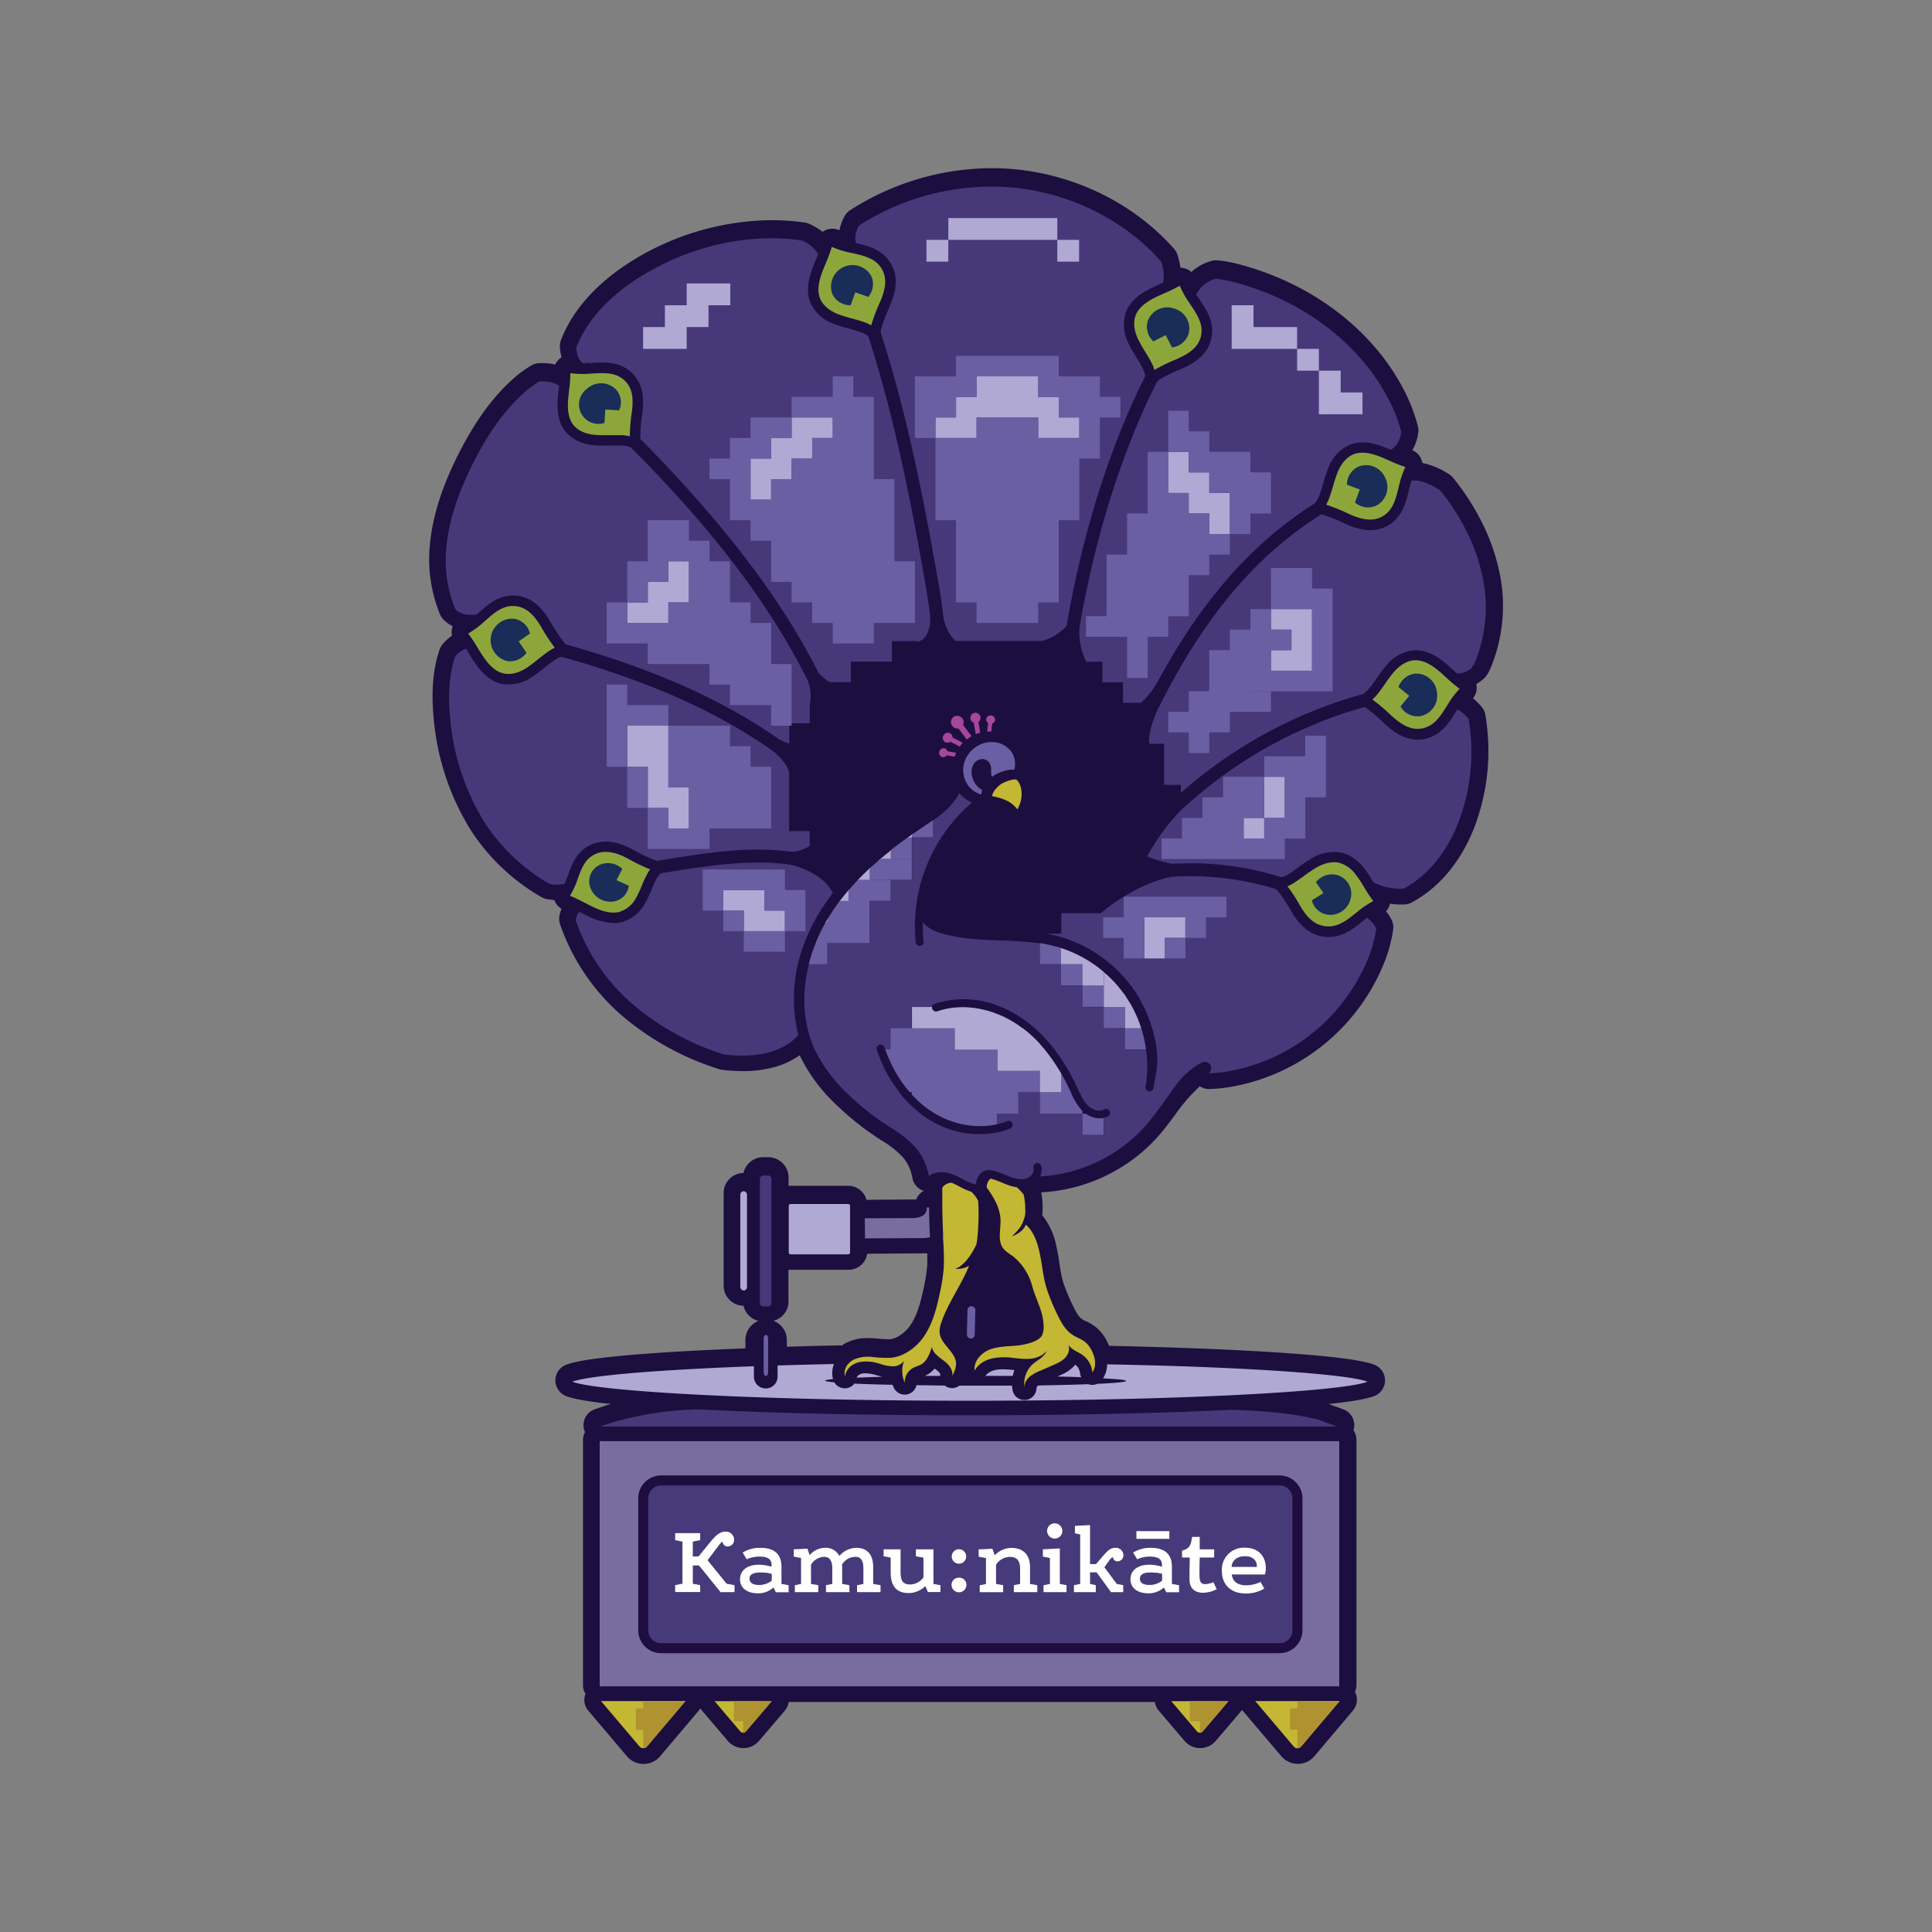 <svg xmlns="http://www.w3.org/2000/svg" viewBox="0 0 576 576"><rect x="0" y="0" width="576" height="576" fill="#808080" stroke="none"/><defs><style>.cls-1{fill:#1d0e40;}.cls-2{fill:#473979;}.cls-3{fill:#6b5fa3;}.cls-4{fill:#a5479b;}.cls-5{fill:#c4b733;}.cls-6{fill:#796d9e;}.cls-7{fill:#1d0e3f;}.cls-8{fill:#473a7a;}.cls-9{fill:#fff;}.cls-10{fill:#ae9330;}.cls-11{fill:#afa9d4;}.cls-12{fill:#8ca63c;}.cls-13{fill:#192d58;}</style></defs><g id="Karl_Smooth_Shading" data-name="Karl Smooth Shading"><path class="cls-1" d="M446.81,169.62a59.84,59.84,0,0,0-4.65-13.18,73.05,73.05,0,0,0-7.89-12.67c-.33-.43-.69-.9-1.09-1.36a4.9,4.9,0,0,0-1.14-1,23.07,23.07,0,0,0-8-3.39,5.18,5.18,0,0,0-.32-1.15,5.07,5.07,0,0,0-2.66-2.65,13.69,13.69,0,0,0,1.77-5.2,4.84,4.84,0,0,0-.11-2,53,53,0,0,0-5-12.33c-9.43-17-26.74-30-47.52-35.68a41.71,41.71,0,0,0-7.21-1.4,3.7,3.7,0,0,0-.47,0,5.15,5.15,0,0,0-1.4.2,14.41,14.41,0,0,0-5.93,3.29,4.9,4.9,0,0,0-1.69-1,5,5,0,0,0-1.56-.28,23.49,23.49,0,0,0-.84-3.71,5.12,5.12,0,0,0-1-1.85c-11.52-13.11-28.53-21.75-46.65-23.71a72.84,72.84,0,0,0-7.7-.41,78.46,78.46,0,0,0-42.31,12.54,5,5,0,0,0-1.71,1.89,14.89,14.89,0,0,0-1.47,4.08,5,5,0,0,0-4.19,0,5.46,5.46,0,0,0-.85.48,16.84,16.84,0,0,0-4-2.41,5.24,5.24,0,0,0-1.3-.37,67.56,67.56,0,0,0-9.82-.71A80.14,80.14,0,0,0,188.6,77.67c-7.33,4.54-17,12.34-21.35,23.73a5.2,5.2,0,0,0-.33,2.14,15.49,15.49,0,0,0,.5,3,4.21,4.21,0,0,0-.55.39,4.86,4.86,0,0,0-1.33,1.76,17.61,17.61,0,0,0-4-.44h-.7a4.94,4.94,0,0,0-2.34.66,32.93,32.93,0,0,0-5.64,4.14c-6.16,5.52-11.51,13-16.39,22.75-4.77,9.56-7.47,18.13-8.26,26.19a43.35,43.35,0,0,0,3,21.24,5.24,5.24,0,0,0,1.09,1.59,11.2,11.2,0,0,0,2.67,1.89,3.94,3.94,0,0,0-.21.69,5,5,0,0,0,0,2.11,13.89,13.89,0,0,0-2.78,2.53,5.09,5.09,0,0,0-.94,1.65c-1.94,5.7-2.52,12.61-1.74,20.53a75.66,75.66,0,0,0,10.77,32.83,61.55,61.55,0,0,0,21.36,20.41,5.1,5.1,0,0,0,1.55.58,19.54,19.54,0,0,0,2.3.29,5,5,0,0,0,2.11,2.61,11.9,11.9,0,0,0-.61,2.17,5.22,5.22,0,0,0,.19,2.45,63.26,63.26,0,0,0,19,27.69,82.85,82.85,0,0,0,28.42,15.5,4.93,4.93,0,0,0,.94.21,51.33,51.33,0,0,0,6.06.38,34.33,34.33,0,0,0,10.33-1.45,23.48,23.48,0,0,0,6.68-3.27A50.89,50.89,0,0,0,250,330a82,82,0,0,0,11.14,8.9c.54.36,1.08.72,1.61,1.05a29.88,29.88,0,0,1,6.38,5A12.7,12.7,0,0,1,272,351.1a5,5,0,0,0,3,3.8,3.19,3.19,0,0,0,.44.13,5,5,0,0,0-2.29,2.57l-14.83.11a5.62,5.62,0,0,0-5.42-4.18H235.1v-2.46A6.07,6.07,0,0,0,229,345h-1.45a6.06,6.06,0,0,0-5.9,4.71,6,6,0,0,0-5.91,6v27.58a6,6,0,0,0,5.93,6,6,6,0,0,0,4.46,4.52,6.14,6.14,0,0,0-3.9,5.7V402c-18,.69-46.55,2.19-53.37,4.86a5,5,0,0,0,0,9.39c2.15.84,6.59,1.62,13.26,2.33l-1.53.45-3.24,1.11a5.06,5.06,0,0,0-3.33,5.6,5.19,5.19,0,0,0,.39,1.21,5.05,5.05,0,0,0-.6,2.34v73.11a5,5,0,0,0,.74,2.58,5,5,0,0,0,.85,5.05l11.46,13.52a6.5,6.5,0,0,0,10,0L208.31,510a5.3,5.3,0,0,0,.49-.71,6.54,6.54,0,0,0,.5.71l7.66,9a6.13,6.13,0,0,0,9.36,0l7.67-9a5.11,5.11,0,0,0,1.15-2.59H344.32a5,5,0,0,0,1.15,2.59l7.66,9a6.13,6.13,0,0,0,9.36,0l7.66-9a1.25,1.25,0,0,0,.16-.22,2.09,2.09,0,0,0,.16.22L382,523.58a6.47,6.47,0,0,0,9.92-.05L403.34,510a5,5,0,0,0,.73-5.37,2.12,2.12,0,0,0-.11-.21,5,5,0,0,0,.45-2.05V429.27a4.92,4.92,0,0,0-.91-2.86,5,5,0,0,0,.18-.66,5,5,0,0,0-3.26-5.6l-4.32-1.56c6.83-.71,11.38-1.51,13.55-2.36a5,5,0,0,0,0-9.39c-7.85-3.07-45.66-4.9-79-5.6a14.77,14.77,0,0,0-.82-1.76,12.33,12.33,0,0,0-6.06-5.58,5,5,0,0,1-2.19-1.6c-1.23-1.53-3.91-7.63-4.73-10.44a42.36,42.36,0,0,1-1-5.29c-.24-1.56-.49-3.17-.87-4.83a21.25,21.25,0,0,0-4.27-9.45,17.76,17.76,0,0,0,.14-2.19,23.77,23.77,0,0,0-.42-4.62h.08A50.37,50.37,0,0,0,345.1,339c1.88-2.12,3.65-4.49,5.12-6.46a53.4,53.4,0,0,1,7.48-8.67,5,5,0,0,0,2.73.81h.16a47.3,47.3,0,0,0,5.47-.49,60.49,60.49,0,0,0,46.69-37.34,43.32,43.32,0,0,0,2.61-9.76,5.09,5.09,0,0,0-.54-3,15.85,15.85,0,0,0-1.6-2.42,5,5,0,0,0,1.2-2.24s0,0,0,0a22.71,22.71,0,0,0,3.09.23c.43,0,.86,0,1.29,0a5,5,0,0,0,2-.57c8.17-4.28,14.85-12.29,18.79-22.53a63.9,63.9,0,0,0,3.25-33.43,5.06,5.06,0,0,0-1.12-2.4,21.14,21.14,0,0,0-2.55-2.55,5,5,0,0,0,1.08-3.49,6,6,0,0,0-.12-.74,13.75,13.75,0,0,0,2.18-1.57,5.07,5.07,0,0,0,1-1.16,4.72,4.72,0,0,0,.49-.81c.34-.67.62-1.29.85-1.84A48.18,48.18,0,0,0,446.81,169.62Zm-211.75,219a4.68,4.68,0,0,0,0-.64v-9.41H253a5.61,5.61,0,0,0,5.54-4.78l17.66-.13h.26c0,1.16,0,2.3,0,3.4a48.75,48.75,0,0,1-1.06,6.88c-.79,3.67-1.71,7.52-3.59,10.55a11,11,0,0,1-4.63,4.27l-.21.08a5.81,5.81,0,0,1-1.66.43c-.24,0-.5,0-.8,0-.73,0-1.55-.07-2.42-.15l-1.75-.14c-.51,0-1-.05-1.54-.05a13.92,13.92,0,0,0-6.46,1.4l-.42.21-.1.06a9.43,9.43,0,0,0-.84.56,4.6,4.6,0,0,0-.64-.05h-.11c-5.21.1-10.45.24-15.65.39v-2a6.12,6.12,0,0,0-4-5.72A6,6,0,0,0,235.06,388.66Z"/><path class="cls-2" d="M355.32,318.09A22.67,22.67,0,0,1,345,314.65c-.26-.15.22-.39,0-.55.32,3.4-.53,6.94-1.11,10.31a1.19,1.19,0,0,1-1.17,1l-.2,0a1.19,1.19,0,0,1-1-1.37,36.68,36.68,0,0,0,.17-11.07v0h-6.24v-6.36h-6.36v-6.35H322.7v-6.36h-6.36v-6.36H310v-6.27a106.17,106.17,0,0,0-11.66-.87c-5.9-.23-12-.46-17.82-2.19a11.08,11.08,0,0,1-5-2.79l0,0a3.55,3.55,0,0,1-.38-.4,40.34,40.34,0,0,0,.23,5.71A1.19,1.19,0,0,1,274.3,282h-.13a1.2,1.2,0,0,1-1.18-1.06,48.6,48.6,0,0,1,16.8-41.68,9.9,9.9,0,0,1-3.79-2.78c-1.68,3.38-4.69,5.92-7.8,8.11h0v5.1h-6.3v12.6h-6.3v6.3h-6.31v12.61H246.67v6.31h-5.51v0c-2.21,8.88-1.7,17.88,1.7,25.29a46,46,0,0,0,10.54,13.95,77.39,77.39,0,0,0,10.47,8.36l1.56,1a34.1,34.1,0,0,1,7.43,5.9,17.72,17.72,0,0,1,4.06,8.62,6.37,6.37,0,0,1,1.84-.88,6.2,6.2,0,0,1,1.84-.29h0a7,7,0,0,1,1.13.09h0a10.42,10.42,0,0,1,2.38.63,25.22,25.22,0,0,1,2.88,1.36l.68.35a12.16,12.16,0,0,0,2.94,1.17h.1l.27,0a5.87,5.87,0,0,1,1-2.81,3.3,3.3,0,0,1,1.42-1.13,3.41,3.41,0,0,1,.67-.2,5.12,5.12,0,0,1,2.37.18l.11,0a26.42,26.42,0,0,1,2.95,1.1c.78.31,1.51.62,2.26.86l.36.11a8.41,8.41,0,0,0,2.29.38,5.08,5.08,0,0,0,1.49-.18h0l.44-.16a2.49,2.49,0,0,0,.33-.16l.38-.26a2.56,2.56,0,0,0,1.08-2.56,1.18,1.18,0,0,1,.81-1.47,1.19,1.19,0,0,1,1.47.81,4.33,4.33,0,0,1-.34,3.17,45.48,45.48,0,0,0,31.16-14.79c1.69-1.91,3.28-4,4.81-6.08,3.12-4.17,5.91-9.12,10.35-12.08C356,317.92,355.82,318.13,355.32,318.09Zm-25,14.73a5.27,5.27,0,0,1-1.21.46h0v5.07H322.7V332H310v-6.36h-6.36V332h-6.36v3.19h-.07v0l.08,0a21,21,0,0,0,3-.94,1.2,1.2,0,0,1,1.55.67,1.19,1.19,0,0,1-.67,1.54,22.05,22.05,0,0,1-3.92,1.15,25.43,25.43,0,0,1-5.1.51c-.42,0-.83,0-1.25,0a28,28,0,0,1-6.36-1,29.59,29.59,0,0,1-6.36-2.61c-.64-.36-1.27-.74-1.89-1.15s-1.21-.83-1.8-1.29l-2.67-2.28a34.31,34.31,0,0,1-3.69-4.08l-2.66-3.88c-.49-.8-.95-1.62-1.39-2.47a45.55,45.55,0,0,1-2.67-6.36v0a1.19,1.19,0,0,1,2.26-.75l.26.75h1.54v-6.35h6.35v-6.36h6a0,0,0,0,0,0,0v.07h0a.21.21,0,0,1,0-.08,1.19,1.19,0,0,1,.79-1,28.14,28.14,0,0,1,20,1,33.07,33.07,0,0,1,5,2.58q.51.31,1,.66a39.06,39.06,0,0,1,4,3.12l1.35,1.26a44.53,44.53,0,0,1,4.5,5.09c.64.84,1.27,1.71,1.86,2.61.82,1.2,1.59,2.45,2.33,3.75q1.33,2.34,2.53,4.91l.25.55.42.89.83,1.64a10,10,0,0,0,1.7,2.29c1.22,1.18,3.23,2,4.74,1.15a1.19,1.19,0,1,1,1.13,2.09Z"/><path class="cls-2" d="M274.18,191.18l-.34.12-.3.12v-.3h-7.63v6.13H253.66v6.12h-5.52c-1.26.25-3.36-1.9-4.22-3-11-21.87-28.37-44.61-53-69.51a46.82,46.82,0,0,1,.53-7.34c.41-3,.6-6.57-1.08-9.73a10.29,10.29,0,0,0-4.65-4.48c-3.06-1.48-6.32-1.29-9.47-1.11l0,.75-.22-.74c-.75,0-1.49.09-2.21.1-1.2-.84-1.87-2.42-2-4.69,3.86-10.07,12.61-17.11,19.3-21.25,14.71-9.09,32.18-13,47.93-10.67,3,1.3,4.26,2.94,4.84,4.18-.19.47-.39.95-.6,1.43L242.62,79c-1.29,3.22-2.57,7.42-1,11.28a12.09,12.09,0,0,0,7,6.3A40.58,40.58,0,0,0,253.18,98l.1,0c1.08.3,2.19.6,3.23,1a8.23,8.23,0,0,1,2.32,1.16c7.9,24.41,12.86,49.92,17.05,73.86.45,2.57,1,6,1.44,9.69C277.34,184,277.61,189.84,274.18,191.18Z"/><path class="cls-2" d="M417.78,128.74c-.43,3.11-1.88,4.63-3.15,5.37l-.87-.37c-3.19-1.36-7.36-2.72-11.26-1.19a12.07,12.07,0,0,0-6.44,6.89,41.65,41.65,0,0,0-1.48,4.37l0,.09c-.32,1.1-.66,2.24-1.06,3.33A8.65,8.65,0,0,1,392,150l-.11.13c-18.39,11.58-33.59,28.79-46.47,52.61l-.05.1c-2.65,4.68-4.82,6.33-5.37,6.7H334.8v-6.13h-6.13v-6.12h-4.8a19.85,19.85,0,0,1-2.07-9.83c.16-1.1.35-2.23.56-3.38,4.74-26.1,12.57-50.43,22.65-70.39h.3v-.33a46.35,46.35,0,0,1,6.55-3.22c2.86-1.24,6.05-2.92,7.95-5.95a10.49,10.49,0,0,0,1.56-6.33c-.27-3.43-2.11-6.15-3.9-8.8-.28-.41-.55-.82-.82-1.23a8.92,8.92,0,0,1,5.79-4.72,37.52,37.52,0,0,1,6.35,1.24c19.47,5.35,35.67,17.48,44.44,33.27A48.13,48.13,0,0,1,417.78,128.74Z"/><path class="cls-2" d="M346.77,84.28l-1,.43-.62.28c-.35.16-.7.31-1,.48-3.15,1.45-7,3.63-8.46,7.54a12.17,12.17,0,0,0,.78,9.4,39.78,39.78,0,0,0,2.25,4l.24.39c.53.89,1.09,1.82,1.55,2.72a8.07,8.07,0,0,1,.93,2.6c-10.18,20.24-18.09,44.85-22.89,71.21-.17,1-.34,1.93-.48,2.88l0,.28a14.83,14.83,0,0,1-7.54,4.61H284.94c-.66-.54-3.07-2.8-3.74-7.63,0-.19-.05-.4-.07-.64-.46-3.8-1-7.26-1.43-9.52-4.21-24.08-9.21-49.75-17.21-74.46a47.11,47.11,0,0,1,2.66-7.26c1.24-2.85,2.41-6.25,1.7-9.78a10.46,10.46,0,0,0-3.22-5.67c-2.41-2.2-5.42-3-8.43-3.64-.61-1.85.23-4,.88-5.22A72.9,72.9,0,0,1,302.8,56c16.89,1.83,32.7,9.86,43.4,22A12.16,12.16,0,0,1,346.77,84.28Z"/><path class="cls-2" d="M434.84,245.07c-3.51,9.11-9.34,16.17-16.43,19.89a17.81,17.81,0,0,1-8.89-1.87l-.09-.14c-.3-.5-.61-1-.92-1.5-1.78-2.83-4.33-6.2-8.37-7.19a12.55,12.55,0,0,0-9.2,1.71,39.41,39.41,0,0,0-3.86,2.6c-.92.67-1.86,1.36-2.83,2a8.81,8.81,0,0,1-2.13,1l-.62-.2c-.28-.1-.57-.18-.82-.25-.57-.17-1.14-.34-1.69-.48s-1.14-.32-1.7-.46l-1.76-.43-1-.23a87.06,87.06,0,0,0-8.79-1.51l-1.31-.14c-1.45-.16-2.93-.28-4.37-.36l-1.74-.08c-1.8-.08-3.68-.09-5.57,0h-.58c-.58,0-1.17,0-1.75.06l-.94.05a39,39,0,0,1-7.47-2.22,63.12,63.12,0,0,1,9.83-13.5q1-1,2.07-1.89a132.6,132.6,0,0,1,52.94-29.15,44.84,44.84,0,0,1,5.68,4.75c2.28,2.12,5.09,4.36,8.64,4.88a10.17,10.17,0,0,0,1.5.11,10.49,10.49,0,0,0,4.92-1.23c3.05-1.63,4.8-4.41,6.52-7.14l.43-.69a11.8,11.8,0,0,1,3.31,2.89A58.79,58.79,0,0,1,434.84,245.07Z"/><path class="cls-2" d="M439.91,197c-.2.48-.44,1-.72,1.57h-.29V199a6.32,6.32,0,0,1-4.48,1.79c-.36-.31-.71-.63-1.11-1l-1.37-1.22c-2.6-2.31-6.13-4.92-10.31-4.7a12.09,12.09,0,0,0-8.29,4.49,42.53,42.53,0,0,0-2.74,3.62l-.11.15c-.61.89-1.31,1.9-2.05,2.81a8.16,8.16,0,0,1-2.14,2,136.75,136.75,0,0,0-54,29.24l-.25.23V234h-5V221.75h-4.34c-.54-2.27.83-6.6,2.26-9.82l.08-.18c13.57-27.4,29.13-46,48.92-58.42a48.57,48.57,0,0,1,6.74,2.67,19.15,19.15,0,0,0,7.79,2.07,11.32,11.32,0,0,0,1.95-.17,10.52,10.52,0,0,0,5.74-3.1c2.37-2.51,3.15-5.7,3.9-8.8.21-.89.43-1.76.68-2.6,1.91-.51,4.9.43,8.49,2.69.36.42.68.84,1,1.23A67.47,67.47,0,0,1,437.53,159a54.55,54.55,0,0,1,4.27,12.09A43.13,43.13,0,0,1,439.91,197Z"/><path class="cls-2" d="M241.4,247.76v4.47c-1.59.91-3.75,1.86-5.61,1.67l-.2,0c-12.22-1.65-24.8.36-37,2.31l-2.8.44a50.36,50.36,0,0,1-6.63-3.11c-2.66-1.43-5.86-2.85-9.34-2.6a10.61,10.61,0,0,0-5.87,2.27h0c-2.57,2.08-3.61,4.93-4.61,7.69-.32.88-.64,1.74-1,2.55a9,9,0,0,1-4.52.06,56.56,56.56,0,0,1-19.61-18.74,70.64,70.64,0,0,1-10-30.63c-.71-7.19-.21-13.38,1.5-18.41a7.09,7.09,0,0,1,3.21-2.33l.9,1.46c.31.53.64,1.06,1,1.57,1.84,2.93,4.48,6.43,8.56,7.42a12.15,12.15,0,0,0,9.21-2,40.89,40.89,0,0,0,3.79-2.81l.1-.07c.86-.7,1.76-1.42,2.67-2a8.64,8.64,0,0,1,2.21-1.17c25.9,7.23,46.53,16.41,63,28.06l.12.09c2.18,1.79,4.59,4.45,4.78,6.52a2.32,2.32,0,0,1,0,.53v16.8Z"/><path class="cls-2" d="M407.57,273.6l-1.25,1c-2.31,1.86-4.94,4-8.32,4.6a12.09,12.09,0,0,1-1.92.17,10.77,10.77,0,0,1-4.49-1c-3.24-1.49-5.23-4.32-6.75-6.9a41.06,41.06,0,0,0-4.29-6.34,86.42,86.42,0,0,0-31.2-3.73C338,263.67,328.51,272,328.42,272.07l-.21.19H316.42v6.13h-4.27c1,.17,1.91.38,2.86.62a37.71,37.71,0,0,1,4.4,1.42A39.07,39.07,0,0,1,323,282a40.28,40.28,0,0,1,7.46,4.88,40,40,0,0,1,8.19,9.09,36.1,36.1,0,0,1,2.21,3.87,34.22,34.22,0,0,1,1.58,3.64A40.35,40.35,0,0,1,345,314.1c0,.18,0,.37,0,.55.09.94.13,1.9.14,2.85v.85a29.76,29.76,0,0,0,7.72,2.38q.43-.42.9-.81c.58-.51,1.16-1,1.74-1.39.3-.22.6-.43.91-.63l.19-.12a18.47,18.47,0,0,1,1.68-1,2,2,0,0,1,2.62.78A1.91,1.91,0,0,1,361,319a1.88,1.88,0,0,1-.7,1,42.5,42.5,0,0,0,4.88-.43A55.38,55.38,0,0,0,408,285.43a38.24,38.24,0,0,0,2.31-8.61A9.4,9.4,0,0,0,407.57,273.6Z"/><path class="cls-2" d="M241.42,210.07l0,5.56h-6.12v6.05a13.31,13.31,0,0,1-3.15-1.37c-16.75-11.72-37.53-20.95-63.53-28.22a45.49,45.49,0,0,1-4.37-6.47c-1.58-2.68-3.64-5.62-6.92-7.13a10.5,10.5,0,0,0-6.47-.75c-3.37.71-5.83,2.88-8.24,5l-.49.43c-3.37.56-5.32-.5-6.38-1.54a38.31,38.31,0,0,1-2.64-18.74c.73-7.44,3.27-15.43,7.76-24.43,4.59-9.22,9.58-16.17,15.24-21.25a28.3,28.3,0,0,1,4.77-3.51c3.07-.09,4.82.59,5.8,1.29,0,.31-.07.62-.11.94l0,.28c-.06.51-.11,1-.17,1.52-.34,3.4-.4,7.72,2.22,11a12.21,12.21,0,0,0,8.48,4,44.7,44.7,0,0,0,4.72.11c1.16,0,2.35,0,3.48,0a8.19,8.19,0,0,1,2.77.54c17,17.16,38.27,40.54,52.72,69.44A13.11,13.11,0,0,1,241.42,210.07Z"/><path class="cls-2" d="M248.29,266.25c-.44.57-.87,1.14-1.28,1.72s-.84,1.18-1.23,1.77c-.7,1-1.39,2.13-2.05,3.25-.25.42-.49.86-.73,1.29l-.07.13a52,52,0,0,0-3,6.45c-.22.58-.44,1.17-.63,1.75A45.1,45.1,0,0,0,238,308.54c-2.1,2.54-8.11,7.53-22.16,5.83a77.81,77.81,0,0,1-26.68-14.53,58.14,58.14,0,0,1-17.52-25.47,4.72,4.72,0,0,1,1.07-2.51l.07,0,.74.38,1.06.54a19.27,19.27,0,0,0,8.32,2.42,10.2,10.2,0,0,0,2.56-.32,11.45,11.45,0,0,0,6.93-5.7,33.88,33.88,0,0,0,1.85-3.93l.22-.5c.35-.83.69-1.62,1.08-2.39a7.35,7.35,0,0,1,1.47-2l2.32-.37c12.08-1.92,24.57-3.9,36.36-2.16l.1,0c1.41.32,8.58,2.21,11.86,7.3.12.19.24.38.36.61S248.21,266.09,248.29,266.25Z"/><path class="cls-3" d="M302.61,228.19a5.85,5.85,0,0,1-.22,1.25.41.41,0,0,0-.16,0,10.34,10.34,0,0,0-3.88.76,9.72,9.72,0,0,0-2.59,1.41,1.66,1.66,0,0,1-.21-.66,8.07,8.07,0,0,1-.05-1c0-.28,0-.56,0-.84a4.4,4.4,0,0,0-.25-1.16,2.81,2.81,0,0,0-.68-1,2.51,2.51,0,0,0-2.48-.51,2.83,2.83,0,0,0-1.26.68,3,3,0,0,0-.58.74,4.5,4.5,0,0,0-.59,2.57,6.36,6.36,0,0,0,2.1,4.35l.21.18a4.9,4.9,0,0,0,.8.56l.09,0a2.29,2.29,0,0,0-.12.37,6.16,6.16,0,0,0-.18,1l-.3-.09a7.37,7.37,0,0,1-3.47-2.43,4.21,4.21,0,0,1-.35-.48,7.91,7.91,0,0,1-1.16-5.65,6.69,6.69,0,0,1,.16-.75,8.71,8.71,0,0,1,4.07-5.16l.43-.22a1.87,1.87,0,0,1,.32-.15,8.21,8.21,0,0,1,5-.57,5.78,5.78,0,0,1,1.16.36,6,6,0,0,1,.77.36,6.84,6.84,0,0,1,2.66,2.51A6.27,6.27,0,0,1,302.61,228.19Z"/><path class="cls-4" d="M295.5,213.3a1.29,1.29,0,0,0-1.47,1.07,1.2,1.2,0,0,0,.22.85,1.26,1.26,0,0,0,.36.33l-.32,2.56a10.1,10.1,0,0,1,1.23,0l.29-2.39h0a1.37,1.37,0,0,0,.64-.49,1.08,1.08,0,0,0,.21-.52A1.3,1.3,0,0,0,295.5,213.3Z"/><path class="cls-4" d="M292.31,213.77a1.51,1.51,0,0,0-1.75-1.24,1.52,1.52,0,0,0-1.24,1.75,1.5,1.5,0,0,0,1,1.19l.59,3.4.63-.23.71-.2-.56-3.2,0,0A1.53,1.53,0,0,0,292.31,213.77Z"/><path class="cls-4" d="M287.28,215.22a1.81,1.81,0,0,0-.37-1.05,2,2,0,0,0-1.46-.77,1.85,1.85,0,0,0-1.93,1.82,1.94,1.94,0,0,0,.39,1.2,1.91,1.91,0,0,0,1.54.77l.3,0,2.47,3.29a12.74,12.74,0,0,1,1.43-1l-2.54-3.37A1.7,1.7,0,0,0,287.28,215.22Z"/><path class="cls-4" d="M285.45,220.63,284,219.9a1.48,1.48,0,0,0-.82-1.33,1.52,1.52,0,0,0-1.36,2.71.84.84,0,0,0,.14.06,1.46,1.46,0,0,0,1,0,1.11,1.11,0,0,0,.37-.2l.38.2,1.68.85.75.37a9.64,9.64,0,0,1,.92-1.09l-.26-.13Z"/><path class="cls-4" d="M281.46,223.06a1.37,1.37,0,0,0-.45,2.69,1.25,1.25,0,0,0,1.23-.55l2.38.4a10,10,0,0,1,.47-1.18l-2.64-.45A1.25,1.25,0,0,0,281.46,223.06Z"/><path class="cls-5" d="M304.45,238.26a8.84,8.84,0,0,1-1,2.79l-.15.25a2.35,2.35,0,0,0-.19-.25,8.72,8.72,0,0,0-3.9-2.74,18.11,18.11,0,0,0-3.4-.95c0-.05,0-.1,0-.16s0-.06,0-.09a5.07,5.07,0,0,1,1.33-2.18l.52-.54a5.45,5.45,0,0,1,1.49-1,9.69,9.69,0,0,1,3.14-1,3.87,3.87,0,0,1,.58,0s.22.05.68.62a4.87,4.87,0,0,1,.83,1.92A8.49,8.49,0,0,1,304.45,238.26Z"/><path class="cls-6" d="M178.79,429.67v73.1H399.28v-73.1Zm202.69,60.21H197.11a3.84,3.84,0,0,1-3.83-3.83V446.71a3.84,3.84,0,0,1,3.83-3.83H381.48a3.84,3.84,0,0,1,3.83,3.83v39.34A3.84,3.84,0,0,1,381.48,489.88Z"/><path class="cls-1" d="M381.48,441.38H197.11a5.32,5.32,0,0,0-5.33,5.33v39.34a5.33,5.33,0,0,0,5.33,5.33H381.48a5.33,5.33,0,0,0,5.33-5.33V446.71A5.32,5.32,0,0,0,381.48,441.38Zm3.83,44.67a3.84,3.84,0,0,1-3.83,3.83H197.11a3.84,3.84,0,0,1-3.83-3.83V446.71a3.84,3.84,0,0,1,3.83-3.83H381.48a3.84,3.84,0,0,1,3.83,3.83Z"/><path class="cls-7" d="M381.48,439.88H197.11a6.83,6.83,0,0,0-6.83,6.83v39.34a6.84,6.84,0,0,0,6.83,6.83H381.48a6.84,6.84,0,0,0,6.83-6.83V446.71A6.83,6.83,0,0,0,381.48,439.88Zm3.83,46.17a3.84,3.84,0,0,1-3.83,3.83H197.11a3.84,3.84,0,0,1-3.83-3.83V446.71a3.84,3.84,0,0,1,3.83-3.83H381.48a3.84,3.84,0,0,1,3.83,3.83Z"/><path class="cls-8" d="M381.48,442.88H197.11a3.84,3.84,0,0,0-3.83,3.83v39.34a3.84,3.84,0,0,0,3.83,3.83H381.48a3.84,3.84,0,0,0,3.83-3.83V446.71A3.84,3.84,0,0,0,381.48,442.88Zm-42.67,13.64h9.85v2.32h-9.85Zm-24.36-2.37a2.28,2.28,0,1,1-2.26,2.29A2.32,2.32,0,0,1,314.45,454.15ZM219,474.68h-4.14l-6.42-7.95h-1.83v5.43l2.19.44v2.08h-7.48V472.6l2.18-.44V459.64l-2.18-.44v-2.1h7.48v2.1l-2.19.44v4.42h1.67l3.9-4.75c1.73-2.1,2.92-2.65,4.12-2.65a2.43,2.43,0,0,1,2.62,2.35,1.94,1.94,0,0,1-1.94,2.07,1.46,1.46,0,0,1-1.5-1.39c-.27.08-.57.36-1.12,1.06L211,465.18l5.67,7,2.32.44Zm16.2,0h-3.82l-.71-1.42a6.7,6.7,0,0,1-4.7,1.74c-2.73,0-5.27-1.28-5.27-4.2,0-2.76,2.3-4.34,5.65-4.34a13.66,13.66,0,0,1,3.74.6v-.6c0-1.83-1.44-2.4-3.52-2.4a8.84,8.84,0,0,0-3.88.79l-1.2-2a9.63,9.63,0,0,1,5.27-1.42c3.77,0,6.31,1.51,6.31,5.68v5.08l2.13.38Zm27.3,0h-7V472.6l1.88-.38v-4.5c0-2.57-.76-3.55-2.37-3.55a4.54,4.54,0,0,0-4,2.34c0,.39.06.76.06,1.07v4.64l2.16.38v2.08h-7V472.6l1.88-.38v-4.4c0-2.32-.62-3.65-2.45-3.65a4.63,4.63,0,0,0-3.88,2.34v5.71l2.16.38v2.08h-7V472.6l1.85-.38V464.5l-2.18-.41V461.9l4.12-.19.63,1.94a6,6,0,0,1,4.56-2.19,4.52,4.52,0,0,1,4.31,2.41,6.76,6.76,0,0,1,5.08-2.41c3.49,0,5,2.3,5,5.66v5.1l2.13.38Zm18,0h-3.77l-.76-1.75A7.28,7.28,0,0,1,271,475c-3.63,0-5.46-2-5.46-6.22v-4.37l-2.1-.38V461.9h5.08v6.74c0,2.57.6,3.77,2.81,3.77a4.93,4.93,0,0,0,4-2.13v-5.84l-2.26-.41V461.9h5.24v10.32l2.13.38Zm5.49,0a2.19,2.19,0,0,1-2.24-2.19,2.24,2.24,0,0,1,4.48,0A2.19,2.19,0,0,1,285.92,474.68Zm0-8.47a2.17,2.17,0,1,1,2.24-2.18A2.18,2.18,0,0,1,285.92,466.21Zm23.31,8.47h-7V472.6l1.86-.38v-4.37c0-2.67-1-3.68-3.17-3.68a5.12,5.12,0,0,0-4,2.34v5.71l2.13.38v2.08h-7V472.6l1.86-.38V464.5l-2.19-.41V461.9l4.12-.19.71,1.94a6.92,6.92,0,0,1,5-2.19c3.06,0,5.51,1.67,5.51,5.74v5l2.13.38Zm8.8,0h-6.88V472.6l1.91-.38V464.5l-2.1-.41V461.9l5.08-.27v10.59l2,.38Zm14.88-2.46,1.94.38v2.08h-3.66l-4.29-5.9H325v3.44l1.7.38v2.08h-6.53V472.6l1.86-.38V457.48l-1.56-.33v-2.24l4.53-.24v11.65h1.78l2.48-2.86c1.5-1.75,2.4-2,3.3-2A2.25,2.25,0,0,1,335,463.7a1.81,1.81,0,0,1-1.71,1.8,1.29,1.29,0,0,1-1.42-1.25c-.28,0-.74.49-1.07.95l-1.47,2.05Zm18.62,2.46h-3.82l-.71-1.42a6.7,6.7,0,0,1-4.7,1.74c-2.73,0-5.27-1.28-5.27-4.2,0-2.76,2.3-4.34,5.66-4.34a13.65,13.65,0,0,1,3.73.6v-.6c0-1.83-1.44-2.4-3.52-2.4a8.82,8.82,0,0,0-3.87.79l-1.2-2a9.58,9.58,0,0,1,5.26-1.42c3.77,0,6.31,1.51,6.31,5.68v5.08l2.13.38Zm7.18.16c-2.59,0-4.06-1.34-4.06-4s0-4.07.08-6.5h-2.3v-2.05c2.16-.65,2.57-1.36,3-4.12h2.29v3.71H362v2.46H357.7c-.05,1.75-.08,3.74-.08,5.13,0,2.07.38,2.78,1.75,2.78a6.74,6.74,0,0,0,2.4-.57l1,2.08A9,9,0,0,1,358.71,474.84Zm18.38-5.43h-9.86c.17,2.07,1.75,3.22,4.21,3.22a10,10,0,0,0,4.36-1l1.12,2a10.77,10.77,0,0,1-5.67,1.44c-4.26,0-7-2.62-7-6.71a6.55,6.55,0,0,1,6.83-6.94c4.56,0,6.28,3,6.28,6A6.5,6.5,0,0,1,377.09,469.41Z"/><path class="cls-8" d="M377.09,469.41h-9.86c.17,2.07,1.75,3.22,4.21,3.22a10,10,0,0,0,4.36-1l1.12,2a10.77,10.77,0,0,1-5.67,1.44c-4.26,0-7-2.62-7-6.71a6.55,6.55,0,0,1,6.83-6.94c4.56,0,6.28,3,6.28,6A6.5,6.5,0,0,1,377.09,469.41Z"/><path class="cls-8" d="M351.53,472.6v2.08h-3.82l-.71-1.42a6.7,6.7,0,0,1-4.7,1.74c-2.73,0-5.27-1.28-5.27-4.2,0-2.76,2.3-4.34,5.66-4.34a13.65,13.65,0,0,1,3.73.6v-.6c0-1.83-1.44-2.4-3.52-2.4a8.82,8.82,0,0,0-3.87.79l-1.2-2a9.58,9.58,0,0,1,5.26-1.42c3.77,0,6.31,1.51,6.31,5.68v5.08Z"/><path class="cls-8" d="M235.16,472.6v2.08h-3.82l-.71-1.42a6.7,6.7,0,0,1-4.7,1.74c-2.73,0-5.27-1.28-5.27-4.2,0-2.76,2.3-4.34,5.65-4.34a13.66,13.66,0,0,1,3.74.6v-.6c0-1.83-1.44-2.4-3.52-2.4a8.84,8.84,0,0,0-3.88.79l-1.2-2a9.63,9.63,0,0,1,5.27-1.42c3.77,0,6.31,1.51,6.31,5.68v5.08Z"/><path class="cls-5" d="M192.91,520.67l11.46-13.52H179.18l11.46,13.52a1.48,1.48,0,0,0,2.27,0Z"/><path class="cls-5" d="M222.38,516.19l7.67-9h-17l7.66,9a1.1,1.1,0,0,0,.84.39A1.08,1.08,0,0,0,222.38,516.19Z"/><path class="cls-5" d="M358.55,516.19l7.66-9h-17l7.66,9a1.09,1.09,0,0,0,1.67,0Z"/><path class="cls-5" d="M387.91,520.71l11.49-13.56H374.22l11.49,13.56A1.44,1.44,0,0,0,387.91,520.71Z"/><path class="cls-9" d="M216.64,472.16l-5.67-7,3.35-4.43c.55-.7.85-1,1.12-1.06a1.46,1.46,0,0,0,1.5,1.39,1.94,1.94,0,0,0,1.94-2.07,2.43,2.43,0,0,0-2.62-2.35c-1.2,0-2.39.55-4.12,2.65l-3.9,4.75h-1.67v-4.42l2.19-.44v-2.1h-7.48v2.1l2.18.44v12.52l-2.18.44v2.08h7.48V472.6l-2.19-.44v-5.43h1.83l6.42,7.95H219V472.6Z"/><path class="cls-9" d="M233,472.22v-5.08c0-4.17-2.54-5.68-6.31-5.68a9.63,9.63,0,0,0-5.27,1.42l1.2,2a8.84,8.84,0,0,1,3.88-.79c2.08,0,3.52.57,3.52,2.4v.6a13.66,13.66,0,0,0-3.74-.6c-3.35,0-5.65,1.58-5.65,4.34,0,2.92,2.54,4.2,5.27,4.2a6.7,6.7,0,0,0,4.7-1.74l.71,1.42h3.82V472.6Zm-3-1a5.86,5.86,0,0,1-3.85,1.23c-1.74,0-2.67-.62-2.67-1.83,0-1.36,1.42-1.8,3.17-1.8a12.18,12.18,0,0,1,3.35.41Z"/><path class="cls-8" d="M230.05,469.27v2a5.86,5.86,0,0,1-3.85,1.23c-1.74,0-2.67-.62-2.67-1.83,0-1.36,1.42-1.8,3.17-1.8A12.18,12.18,0,0,1,230.05,469.27Z"/><path class="cls-9" d="M260.33,472.22v-5.1c0-3.36-1.56-5.66-5-5.66a6.76,6.76,0,0,0-5.08,2.41,4.52,4.52,0,0,0-4.31-2.41,6,6,0,0,0-4.56,2.19l-.63-1.94-4.12.19v2.19l2.18.41v7.72l-1.85.38v2.08h7V472.6l-2.16-.38v-5.71a4.63,4.63,0,0,1,3.88-2.34c1.83,0,2.45,1.33,2.45,3.65v4.4l-1.88.38v2.08h7V472.6l-2.16-.38v-4.64c0-.31,0-.68-.06-1.07a4.54,4.54,0,0,1,4-2.34c1.61,0,2.37,1,2.37,3.55v4.5l-1.88.38v2.08h7V472.6Z"/><path class="cls-9" d="M278.3,472.22V461.9h-5.24V464l2.26.41v5.84a4.93,4.93,0,0,1-4,2.13c-2.21,0-2.81-1.2-2.81-3.77V461.9h-5.08V464l2.1.38v4.37c0,4.26,1.83,6.22,5.46,6.22a7.28,7.28,0,0,0,4.89-2.07l.76,1.75h3.77V472.6Z"/><path class="cls-9" d="M285.92,470.34a2.16,2.16,0,0,0-2.24,2.15,2.24,2.24,0,0,0,4.48,0A2.16,2.16,0,0,0,285.92,470.34Zm0-8.47a2.17,2.17,0,1,0,0,4.34,2.17,2.17,0,1,0,0-4.34Z"/><path class="cls-9" d="M307.1,472.22v-5c0-4.07-2.45-5.74-5.51-5.74a6.92,6.92,0,0,0-5,2.19l-.71-1.94-4.12.19v2.19l2.19.41v7.72l-1.86.38v2.08h7V472.6l-2.13-.38v-5.71a5.12,5.12,0,0,1,4-2.34c2.16,0,3.17,1,3.17,3.68v4.37l-1.86.38v2.08h7V472.6Z"/><path class="cls-9" d="M314.45,454.15a2.28,2.28,0,1,0,2.29,2.29A2.31,2.31,0,0,0,314.45,454.15ZM316,472.22V461.63l-5.08.27v2.19l2.1.41v7.72l-1.91.38v2.08H318V472.6Z"/><path class="cls-9" d="M329.28,467.25l1.47-2.05c.33-.46.79-.92,1.07-.95a1.29,1.29,0,0,0,1.42,1.25,1.81,1.81,0,0,0,1.71-1.8,2.25,2.25,0,0,0-2.43-2.24c-.9,0-1.8.25-3.3,2l-2.48,2.86H325V454.67l-4.53.24v2.24l1.56.33v14.74l-1.86.38v2.08h6.53V472.6l-1.7-.38v-3.44h1.94l4.29,5.9h3.66V472.6l-1.94-.38Z"/><path class="cls-9" d="M349.4,472.22v-5.08c0-4.17-2.54-5.68-6.31-5.68a9.58,9.58,0,0,0-5.26,1.42l1.2,2a8.82,8.82,0,0,1,3.87-.79c2.08,0,3.52.57,3.52,2.4v.6a13.65,13.65,0,0,0-3.73-.6c-3.36,0-5.66,1.58-5.66,4.34,0,2.92,2.54,4.2,5.27,4.2a6.7,6.7,0,0,0,4.7-1.74l.71,1.42h3.82V472.6Zm-3-1a5.85,5.85,0,0,1-3.84,1.23c-1.75,0-2.68-.62-2.68-1.83,0-1.36,1.42-1.8,3.17-1.8a12.18,12.18,0,0,1,3.35.41Zm-7.61-14.74v2.32h9.85v-2.32Z"/><path class="cls-8" d="M346.42,469.27v2a5.85,5.85,0,0,1-3.84,1.23c-1.75,0-2.68-.62-2.68-1.83,0-1.36,1.42-1.8,3.17-1.8A12.18,12.18,0,0,1,346.42,469.27Z"/><path class="cls-9" d="M361.77,471.7a6.74,6.74,0,0,1-2.4.57c-1.37,0-1.75-.71-1.75-2.78,0-1.39,0-3.38.08-5.13H362V461.9H357.7v-3.71h-2.29c-.41,2.76-.82,3.47-3,4.12v2.05h2.3c-.06,2.43-.08,3.9-.08,6.5s1.47,4,4.06,4a9,9,0,0,0,4.07-1.06Z"/><path class="cls-9" d="M377.39,467.42c0-2.95-1.72-6-6.28-6a6.55,6.55,0,0,0-6.83,6.94c0,4.09,2.71,6.71,7,6.71a10.77,10.77,0,0,0,5.67-1.44l-1.12-2a10,10,0,0,1-4.36,1c-2.46,0-4-1.15-4.21-3.22h9.86A6.5,6.5,0,0,0,377.39,467.42Zm-2.73-.33H367.2c.22-2,1.83-3.09,3.94-3.09,2.75,0,3.54,1.7,3.54,2.84A1.69,1.69,0,0,1,374.66,467.09Z"/><path class="cls-8" d="M374.68,466.84a1.69,1.69,0,0,1,0,.25H367.2c.22-2,1.83-3.09,3.94-3.09C373.89,464,374.68,465.7,374.68,466.84Z"/><path class="cls-10" d="M191.77,507.15v2.17h-2.18v6.36h2.18v5.52a1.5,1.5,0,0,0,1.14-.53l11.46-13.52Z"/><path class="cls-10" d="M386.81,507.15v2.17h-2.18v6.36h2.18v5.52a1.46,1.46,0,0,0,1.13-.53l11.46-13.52Z"/><path class="cls-10" d="M224.79,507.15h-5.95v6h2.71v3.48a1.08,1.08,0,0,0,.83-.39l7.67-9Z"/><path class="cls-10" d="M360.69,507.15h-5.95v6h3v3.48a1.09,1.09,0,0,0,.83-.39l7.66-9Z"/><path class="cls-11" d="M253.24,265.08l-.31.37c-.08.08-.14.16-.21.24-.77.9-1.5,1.8-2.19,2.71l-.13.17-.23.31h3.38l0-.31Z"/><path class="cls-11" d="M259.42,258.74l-.18.17-.16.15c-1.07,1-2.08,2-3.05,3l-.21.22-.12.13,3.54.46.32,0,0-.63Z"/><path class="cls-11" d="M266,256l-.14-2.69-.33.25-.11.09c-.87.7-1.72,1.39-2.54,2.08l-.33.28-.54.46,3.51.17.51,0,0-.65Z"/><path class="cls-11" d="M272.12,248.64l-.28.2,0,0-.65.46-.46.33-.08.05-.06,0-.06.05.68.27.68-.41.46-.79Z"/><path class="cls-11" d="M246.63,274.17l-.41.7c-.1.17-.2.34-.29.52l.7.54.72-1.06.2-.3-.68-.8Z"/><path class="cls-3" d="M275.33,246.45l-.18.12c-1,.69-2,1.39-3,2.07l-.28.2v.82h6.31v-5.13C277.21,245.2,276.26,245.83,275.33,246.45Z"/><path class="cls-3" d="M270.6,249.71l-.06,0-.06.05q-2.42,1.74-4.6,3.46l-.33.25V256h6.29v-6.29h-1.16Z"/><path class="cls-3" d="M262.57,256l-.54.46c-.9.77-1.77,1.55-2.61,2.32l-.18.17v3.35h12.61V256h-9.28Z"/><path class="cls-3" d="M246.63,274.88h-.41c-.1.17-.2.34-.29.52a46.21,46.21,0,0,0-2.75,5.73.14.14,0,0,0,0,.06,45.4,45.4,0,0,0-2.06,6.3h5.53v-6.3h12.61V268.57h6.3v-6.3h-9.72l-.12.13c-.43.45-.85.89-1.26,1.34l-.85.95-.35.4-.31.37v3.12H250.4l-.23.31a57.45,57.45,0,0,0-3.3,4.89l-.24.4v.7"/><path class="cls-11" d="M310,311.21v1.69h-6.36v-6.35h1.27c.17.12.33.25.49.38a37.15,37.15,0,0,1,4.12,3.77Z"/><path class="cls-3" d="M327.77,333.4a7.1,7.1,0,0,1-3.94-1.29L322.7,332v6.36h6.36v-5.09A5.18,5.18,0,0,1,327.77,333.4Z"/><path class="cls-3" d="M322.35,330.83a18.86,18.86,0,0,1-3.06-5.12l-.05-.1-.2-.44q-1.28-2.73-2.7-5.18v5.62H310V332H322.7v-.77C322.58,331.08,322.46,331,322.35,330.83Z"/><path class="cls-3" d="M271.83,306.55h-6.35v6.35h-1.54a39.32,39.32,0,0,0,1.54,3.78c.41.88.84,1.74,1.31,2.58a37,37,0,0,0,3.79,5.61l.63.74h.62m0,0h0v.69a30.5,30.5,0,0,0,5.78,5l.58.37.54.32a26.92,26.92,0,0,0,5.82,2.58,25.54,25.54,0,0,0,6.36,1.13,22.78,22.78,0,0,0,6.35-.52V332h6.36v-6.35H310v-6.35H297.26V312.9H284.55v-6.35H271.83"/><path class="cls-3" d="M340.24,306.55h-4.82v6.35h6.24A36.42,36.42,0,0,0,340.24,306.55Z"/><rect class="cls-3" x="329.06" y="300.19" width="6.36" height="6.36"/><rect class="cls-3" x="322.7" y="293.83" width="6.36" height="6.36"/><rect class="cls-3" x="316.34" y="287.47" width="6.36" height="6.36"/><path class="cls-3" d="M310,281.18v6.29h6.36v-4.83c-.69-.23-1.4-.43-2.11-.61A42.6,42.6,0,0,0,310,281.18Z"/><path class="cls-11" d="M340.23,306.55a35.2,35.2,0,0,0-2.45-5.89c-.07-.16-.16-.32-.24-.47-.61-1.2-2.13-3.45-2.13-3.45-.24-.35-.49-.68-.74-1h0c-.48-.64-1-1.26-1.49-1.87h0a35.1,35.1,0,0,0-4.11-4.07v4.07h0v6.36h6.36v6.36Z"/><path class="cls-11" d="M326.08,287.47a34.42,34.42,0,0,0-3.39-2.09,36.86,36.86,0,0,0-6.36-2.74v4.83h6.36v6.36h6.36v-4.07A34.51,34.51,0,0,0,326.08,287.47Z"/><path class="cls-11" d="M315.91,319.27a49.78,49.78,0,0,0-3.13-4.66l0,0h0a38.81,38.81,0,0,0-4.92-5.53,39.3,39.3,0,0,0-4.2-3.39h0l-.31-.22-.22-.15-.39-.25a30.35,30.35,0,0,0-5.44-2.78,29.17,29.17,0,0,0-6.35-1.71,25.68,25.68,0,0,0-6.36-.18,21.9,21.9,0,0,0-5.13,1.1,1.18,1.18,0,0,1-1.23-.28,1.2,1.2,0,0,1-.34-1h-6v6.36h12.73v6.35h12.71v6.35H310v6.35h6.36V320C316.21,319.75,316.06,319.51,315.91,319.27Z"/><path class="cls-12" d="M262.24,90.34A54.49,54.49,0,0,0,259.73,97a12.25,12.25,0,0,0-2.21-1c-1.18-.41-2.38-.74-3.55-1.06a39.09,39.09,0,0,1-4.17-1.3c-1.51-.6-4.2-2-5.28-4.59-1.17-2.83-.09-6.26,1-8.93.22-.55.45-1.11.68-1.66A45.23,45.23,0,0,0,248,73.6a27.09,27.09,0,0,0,6.05,1.85c2.84.64,5.52,1.24,7.45,3a7.27,7.27,0,0,1,2.25,4C264.29,85.1,263.29,87.93,262.24,90.34Z"/><path class="cls-12" d="M187.68,256.25a55.33,55.33,0,0,0,6.15,2.95,10.48,10.48,0,0,0-1.07,1.75c-.53,1-1,2.08-1.41,3.1a35,35,0,0,1-1.68,3.6,8.6,8.6,0,0,1-5,4.21c-2.91.76-6.18-.6-8.69-1.86-.53-.26-1-.53-1.56-.8-1.45-.75-2.94-1.52-4.5-2.14a23.75,23.75,0,0,0,2.35-5.13c.9-2.46,1.75-4.79,3.64-6.33A7.39,7.39,0,0,1,180,254C182.73,253.82,185.42,255,187.68,256.25Z"/><path class="cls-12" d="M161.5,187.18a52.9,52.9,0,0,0,3.91,5.94,12.36,12.36,0,0,0-2.09,1.22c-1,.71-2,1.49-2.95,2.25a41.78,41.78,0,0,1-3.5,2.61c-1.37.86-4.07,2.22-6.82,1.56-3-.71-5.11-3.6-6.64-6-.32-.51-.63-1-.94-1.53a45.56,45.56,0,0,0-2.89-4.35,27.33,27.33,0,0,0,5.06-3.8c2.18-1.92,4.24-3.73,6.8-4.27a7.35,7.35,0,0,1,4.53.52C158.46,182.44,160.17,184.91,161.5,187.18Z"/><path class="cls-12" d="M188.35,123.07a50.36,50.36,0,0,0-.57,7,12.51,12.51,0,0,0-2.4-.33c-.68,0-1.37,0-2,0h-1.66a42.28,42.28,0,0,1-4.38-.09c-1.61-.15-4.58-.73-6.34-2.89-1.91-2.34-1.82-5.86-1.53-8.66.06-.58.13-1.17.19-1.75a42.94,42.94,0,0,0,.4-5.09,27.29,27.29,0,0,0,6.32.11c2.91-.17,5.65-.34,8,.8a7.29,7.29,0,0,1,3.26,3.12C188.85,117.59,188.68,120.52,188.35,123.07Z"/><path class="cls-12" d="M358.22,98a7.33,7.33,0,0,1-1.09,4.43c-1.46,2.32-4.12,3.69-6.54,4.73a53.26,53.26,0,0,0-6.4,3.12,12.25,12.25,0,0,0-.93-2.23c-.58-1.11-1.23-2.18-1.86-3.21a41.59,41.59,0,0,1-2.14-3.81c-.69-1.47-1.69-4.32-.68-7,1.08-2.86,4.22-4.61,6.83-5.82l1.64-.74a46.05,46.05,0,0,0,4.68-2.3,27.09,27.09,0,0,0,3.12,5.5C356.48,93.15,358,95.42,358.22,98Z"/><path class="cls-12" d="M414.16,137.31a47.3,47.3,0,0,0,4.84,1.92,27.24,27.24,0,0,0-2,6c-.07.26-.13.52-.19.78-.63,2.54-1.32,4.89-2.95,6.62a7.34,7.34,0,0,1-4,2.16c-2.69.48-5.5-.57-7.9-1.66a51.49,51.49,0,0,0-6.6-2.65,12.18,12.18,0,0,0,1-2.19c.44-1.17.79-2.37,1.13-3.53a39.59,39.59,0,0,1,1.39-4.15c.62-1.49,2.07-4.15,4.7-5.18,2.85-1.11,6.25,0,8.9,1.16C413.06,136.82,413.61,137.07,414.16,137.31Z"/><path class="cls-12" d="M431.17,202a46.3,46.3,0,0,0,4,3.36,25.68,25.68,0,0,0-3.62,4.81l-.16.26c-1.55,2.46-3,4.78-5.32,6a7.22,7.22,0,0,1-4.49.79c-2.71-.4-5-2.29-7-4.08a53.47,53.47,0,0,0-5.43-4.6,12.11,12.11,0,0,0,1.66-1.76c.79-1,1.5-2,2.19-3a39.94,39.94,0,0,1,2.63-3.5c1.07-1.22,3.28-3.28,6.1-3.43,3.06-.16,5.92,2,8.08,3.92C430.29,201.22,430.73,201.63,431.17,202Z"/><path class="cls-12" d="M406.72,264.55a48.09,48.09,0,0,0,2.7,4.09,27.56,27.56,0,0,0-5.08,3.49c-2.24,1.79-4.35,3.48-6.94,3.95a7.77,7.77,0,0,1-4.54-.57c-2.45-1.12-4.08-3.48-5.35-5.65a47.5,47.5,0,0,0-3.68-5.62,12.37,12.37,0,0,0,2.06-1.09c1-.65,2-1.38,3-2.08a39.51,39.51,0,0,1,3.58-2.42c1.39-.81,4.15-2.06,6.89-1.39a9.29,9.29,0,0,1,4.87,3.55,21.07,21.07,0,0,1,1.6,2.28C406.13,263.57,406.43,264.06,406.72,264.55Z"/><path class="cls-13" d="M259.73,82.25a6.41,6.41,0,0,0-11.54,5.5A5.93,5.93,0,0,0,253.61,91L255,87.15l3.88,1.37A5.91,5.91,0,0,0,259.73,82.25Z"/><path class="cls-13" d="M183.79,262.4l1.75-3.35a6.21,6.21,0,0,0-6.06-1.47,5.41,5.41,0,0,0-3.41,7.22,6.32,6.32,0,0,0,7.63,3.79,5.3,5.3,0,0,0,3.75-4.53Z"/><path class="cls-13" d="M154.63,191.22l3.39-2.33a5.9,5.9,0,0,0-4.56-4.39,6.4,6.4,0,0,0-2.34,12.56,5.92,5.92,0,0,0,5.84-2.45Z"/><polygon class="cls-13" points="158.13 191.87 158.13 191.87 158.13 191.87 158.13 191.87"/><path class="cls-13" d="M183.68,116.15a6.25,6.25,0,0,0-8.72-.21,5.79,5.79,0,0,0,5.26,10.15l.25-4,4.11.24A5.68,5.68,0,0,0,183.68,116.15Z"/><polygon class="cls-13" points="346.45 103.27 346.45 103.27 346.45 103.27 346.45 103.27"/><path class="cls-13" d="M350.1,92a6.17,6.17,0,0,0-7.91,3.69,5.91,5.91,0,0,0,1.69,6.1l3.66-1.88,1.88,3.67a5.92,5.92,0,0,0,4.93-4A6.16,6.16,0,0,0,350.1,92Z"/><path class="cls-13" d="M413,142.52a6.18,6.18,0,0,0-8.05-3.38,5.92,5.92,0,0,0-3.39,5.35l3.85,1.45-1.45,3.85a5.88,5.88,0,0,0,6.25,1A6.18,6.18,0,0,0,413,142.52Z"/><path class="cls-13" d="M428.42,206.59a6.18,6.18,0,0,0-6.56-5.75,5.94,5.94,0,0,0-4.92,4l3.2,2.6-2.6,3.19a5.89,5.89,0,0,0,5.62,2.92A6.18,6.18,0,0,0,428.42,206.59Z"/><path class="cls-13" d="M398.23,260.78a6.09,6.09,0,0,0-5.89,2.24l2.23,3.25-3.45,2.15a5.65,5.65,0,0,0,4.44,4.24,6.22,6.22,0,0,0,7.14-4.81A5.8,5.8,0,0,0,398.23,260.78Z"/><polygon class="cls-11" points="399.71 117.01 399.71 110.51 393.21 110.51 393.21 117.01 393.21 123.51 399.71 123.51 406.21 123.51 406.21 117.01 399.71 117.01"/><polygon class="cls-11" points="380.21 97.51 373.71 97.51 373.71 91.01 367.21 91.01 367.21 97.51 367.21 104.01 373.71 104.01 380.21 104.01 386.71 104.01 386.71 97.51 380.21 97.51"/><rect class="cls-11" x="386.71" y="104.01" width="6.5" height="6.5"/><rect class="cls-11" x="315.22" y="71.51" width="6.5" height="6.5"/><polygon class="cls-11" points="308.72 65.02 302.22 65.02 295.73 65.02 289.23 65.02 282.73 65.02 282.73 71.51 289.23 71.51 295.73 71.51 302.22 71.51 308.72 71.51 315.22 71.51 315.22 65.02 308.72 65.02"/><rect class="cls-11" x="276.22" y="71.51" width="6.5" height="6.5"/><polygon class="cls-11" points="211.23 84.51 204.73 84.51 204.73 91.01 198.23 91.01 198.23 97.51 191.73 97.51 191.73 104.01 198.23 104.01 204.73 104.01 204.73 97.51 211.23 97.51 211.23 91.01 217.73 91.01 217.73 84.51 211.23 84.51"/><polygon class="cls-11" points="385.04 181.6 378.91 181.6 378.91 187.72 385.04 187.72 385.04 193.84 378.91 193.84 378.91 199.97 385.04 199.97 391.16 199.97 391.16 193.84 391.16 187.72 391.16 181.6 385.04 181.6"/><polygon class="cls-11" points="376.91 231.6 376.91 237.73 376.91 243.86 383.04 243.86 383.04 237.73 383.04 231.6 376.91 231.6"/><rect class="cls-11" x="370.78" y="243.86" width="6.13" height="6.13"/><rect class="cls-3" x="372.78" y="206.1" width="6.13" height="6.13"/><polygon class="cls-3" points="389.16 219.35 389.16 225.48 383.04 225.48 376.91 225.48 376.91 231.6 383.04 231.6 383.04 237.73 383.04 243.86 376.91 243.86 376.91 249.98 370.78 249.98 370.78 243.86 376.91 243.86 376.91 237.73 376.91 231.6 370.78 231.6 364.66 231.6 364.66 237.73 358.53 237.73 358.53 243.86 352.4 243.86 352.4 249.98 346.29 249.98 346.29 256.1 352.4 256.1 358.53 256.1 364.66 256.1 370.78 256.1 376.91 256.1 383.04 256.1 383.04 249.98 389.16 249.98 389.16 243.86 389.16 237.73 395.29 237.73 395.29 231.6 395.29 225.48 395.29 219.35 389.16 219.35"/><polygon class="cls-3" points="391.16 175.47 391.16 169.34 385.04 169.34 378.91 169.34 378.91 175.47 378.91 181.6 385.04 181.6 391.16 181.6 391.16 187.72 391.16 193.84 391.16 199.97 385.04 199.97 378.91 199.97 378.91 193.84 385.04 193.84 385.04 187.72 378.91 187.72 378.91 181.6 372.78 181.6 372.78 187.72 366.66 187.72 366.66 193.84 360.53 193.84 360.53 199.97 360.53 206.1 354.4 206.1 354.4 212.22 348.29 212.22 348.29 218.35 354.4 218.35 354.4 224.48 360.53 224.48 360.53 218.35 366.66 218.35 366.66 212.22 372.78 212.22 372.78 206.1 378.91 206.1 385.04 206.1 391.16 206.1 397.29 206.1 397.29 199.97 397.29 193.84 397.29 187.72 397.29 181.6 397.29 175.47 391.16 175.47"/><polygon class="cls-11" points="360.53 146.97 360.53 140.84 354.4 140.84 354.4 134.71 348.29 134.71 348.29 140.84 348.29 146.97 354.4 146.97 354.4 153.09 360.53 153.09 360.53 159.22 366.66 159.22 366.66 153.09 366.66 146.97 360.53 146.97"/><polygon class="cls-11" points="347.29 273.48 341.16 273.48 341.16 279.61 341.16 285.74 347.29 285.74 347.29 279.61 353.4 279.61 353.4 273.48 347.29 273.48"/><polygon class="cls-3" points="359.53 267.36 353.4 267.36 347.29 267.36 341.16 267.36 335.03 267.36 335.03 273.48 328.91 273.48 328.91 279.61 335.03 279.61 335.03 285.74 341.16 285.74 341.16 279.61 341.16 273.48 347.29 273.48 353.4 273.48 353.4 279.61 359.53 279.61 359.53 273.48 365.66 273.48 365.66 267.36 359.53 267.36"/><rect class="cls-3" x="347.29" y="279.61" width="6.12" height="6.13"/><polygon class="cls-3" points="372.78 140.84 372.78 134.71 366.66 134.71 360.53 134.71 360.53 128.59 354.4 128.59 354.4 122.47 348.29 122.47 348.29 128.59 348.29 134.71 354.4 134.71 354.4 140.84 360.53 140.84 360.53 146.97 366.66 146.97 366.66 153.09 366.66 159.22 372.78 159.22 372.78 153.09 378.91 153.09 378.91 146.97 378.91 140.84 372.78 140.84"/><polygon class="cls-3" points="360.53 153.09 354.4 153.09 354.4 146.97 348.29 146.97 348.29 140.84 348.29 134.71 342.16 134.71 342.16 140.84 342.16 146.97 342.16 153.09 336.03 153.09 336.03 159.22 336.03 165.34 329.91 165.34 329.91 171.47 329.91 177.6 329.91 183.72 323.78 183.72 323.78 189.84 329.91 189.84 336.03 189.84 336.03 195.97 336.03 202.1 342.16 202.1 342.16 195.97 342.16 189.84 348.29 189.84 348.29 183.72 354.4 183.72 354.4 177.6 354.4 171.47 360.53 171.47 360.53 165.34 366.66 165.34 366.66 159.22 360.53 159.22 360.53 153.09"/><polygon class="cls-11" points="315.65 124.47 315.65 118.34 309.53 118.34 309.53 112.21 303.4 112.21 297.27 112.21 291.15 112.21 291.15 118.34 285.03 118.34 285.03 124.47 278.9 124.47 278.9 130.59 285.03 130.59 291.15 130.59 291.15 124.47 297.27 124.47 303.4 124.47 309.53 124.47 309.53 130.59 315.65 130.59 321.78 130.59 321.78 124.47 315.65 124.47"/><polygon class="cls-3" points="327.91 118.34 327.91 112.21 321.78 112.21 315.65 112.21 315.65 106.09 309.53 106.09 303.4 106.09 297.27 106.09 291.15 106.09 285.03 106.09 285.03 112.21 278.9 112.21 272.77 112.21 272.77 118.34 272.77 124.47 272.77 130.59 278.9 130.59 278.9 124.47 285.03 124.47 285.03 118.34 291.15 118.34 291.15 112.21 297.27 112.21 303.4 112.21 309.53 112.21 309.53 118.34 315.65 118.34 315.65 124.47 321.78 124.47 321.78 130.59 315.65 130.59 309.53 130.59 309.53 124.47 303.4 124.47 297.27 124.47 291.15 124.47 291.15 130.59 285.03 130.59 278.9 130.59 278.9 136.71 278.9 142.84 278.9 148.97 278.9 155.09 285.03 155.09 285.03 161.22 285.03 167.34 285.03 173.47 285.03 179.6 291.15 179.6 291.15 185.72 297.27 185.72 303.4 185.72 309.53 185.72 309.53 179.6 315.65 179.6 315.65 173.47 315.65 167.34 315.65 161.22 315.65 155.09 321.78 155.09 321.78 148.97 321.78 142.84 321.78 136.71 327.91 136.71 327.91 130.59 327.91 124.47 334.03 124.47 334.03 118.34 327.91 118.34"/><polygon class="cls-11" points="242.14 124.47 236.01 124.47 236.01 130.59 229.9 130.59 229.9 136.71 223.77 136.71 223.77 142.84 223.77 148.97 229.9 148.97 229.9 142.84 236.01 142.84 236.01 136.71 242.14 136.71 242.14 130.59 248.27 130.59 248.27 124.47 242.14 124.47"/><polygon class="cls-11" points="227.9 271.48 227.9 265.36 221.77 265.36 215.64 265.36 215.64 271.48 221.77 271.48 221.77 277.61 227.9 277.61 234.01 277.61 234.01 271.48 227.9 271.48"/><polygon class="cls-3" points="234.01 265.36 234.01 259.23 227.9 259.23 221.77 259.23 215.64 259.23 209.52 259.23 209.52 265.36 209.52 271.48 215.64 271.48 215.64 265.36 221.77 265.36 227.9 265.36 227.9 271.48 234.01 271.48 234.01 277.61 240.14 277.61 240.14 271.48 240.14 265.36 234.01 265.36"/><polygon class="cls-3" points="221.77 277.61 221.77 283.74 227.9 283.74 234.01 283.74 234.01 277.61 227.9 277.61 221.77 277.61"/><rect class="cls-3" x="215.64" y="271.48" width="6.13" height="6.13"/><polygon class="cls-3" points="266.65 167.34 266.65 161.22 266.65 155.09 266.65 148.97 266.65 142.84 260.52 142.84 260.52 136.71 260.52 130.59 260.52 124.47 260.52 118.34 254.39 118.34 254.39 112.21 248.27 112.21 248.27 118.34 242.14 118.34 236.01 118.34 236.01 124.47 242.14 124.47 248.27 124.47 248.27 130.59 242.14 130.59 242.14 136.71 236.01 136.71 236.01 142.84 229.9 142.84 229.9 148.97 223.77 148.97 223.77 142.84 223.77 136.71 229.9 136.71 229.9 130.59 236.01 130.59 236.01 124.47 229.9 124.47 223.77 124.47 223.77 130.59 217.64 130.59 217.64 136.71 211.52 136.71 211.52 142.84 217.64 142.84 217.64 148.97 217.64 155.09 223.77 155.09 223.77 161.22 229.9 161.22 229.9 167.34 229.9 173.47 236.01 173.47 236.01 179.6 242.14 179.6 242.14 185.72 248.27 185.72 248.27 191.84 254.39 191.84 260.52 191.84 260.52 185.72 266.65 185.72 272.77 185.72 272.77 179.6 272.77 173.47 272.77 167.34 266.65 167.34"/><polygon class="cls-11" points="199.26 234.73 199.26 228.6 199.26 222.48 199.26 216.35 193.14 216.35 187.01 216.35 187.01 222.48 187.01 228.6 193.14 228.6 193.14 234.73 193.14 240.86 199.26 240.86 199.26 246.98 205.39 246.98 205.39 240.86 205.39 234.73 199.26 234.73"/><polygon class="cls-11" points="199.26 167.34 199.26 173.47 193.14 173.47 193.14 179.6 187.01 179.6 187.01 185.72 193.14 185.72 199.26 185.72 199.26 179.6 205.39 179.6 205.39 173.47 205.39 167.34 199.26 167.34"/><polygon class="cls-3" points="223.77 228.6 223.77 222.48 217.64 222.48 217.64 216.35 211.52 216.35 205.39 216.35 199.26 216.35 199.26 222.48 199.26 228.6 199.26 234.73 205.39 234.73 205.39 240.86 205.39 246.98 199.26 246.98 199.26 240.86 193.14 240.86 193.14 246.98 193.14 253.1 199.26 253.1 205.39 253.1 211.52 253.1 211.52 246.98 217.64 246.98 223.77 246.98 229.9 246.98 229.9 240.86 229.9 234.73 229.9 228.6 223.77 228.6"/><polygon class="cls-3" points="193.14 228.6 187.01 228.6 187.01 234.73 187.01 240.86 193.14 240.86 193.14 234.73 193.14 228.6"/><polygon class="cls-3" points="187.01 216.35 193.14 216.35 199.26 216.35 199.26 210.22 193.14 210.22 187.01 210.22 187.01 204.1 180.88 204.1 180.88 210.22 180.88 216.35 180.88 222.48 180.88 228.6 187.01 228.6 187.01 222.48 187.01 216.35"/><polygon class="cls-3" points="229.9 197.97 229.9 191.84 229.9 185.72 223.77 185.72 223.77 179.6 217.64 179.6 217.64 173.47 217.64 167.34 211.52 167.34 211.52 161.22 205.39 161.22 205.39 155.09 199.26 155.09 193.14 155.09 193.14 161.22 193.14 167.34 187.01 167.34 187.01 173.47 187.01 179.6 193.14 179.6 193.14 173.47 199.26 173.47 199.26 167.34 205.39 167.34 205.39 173.47 205.39 179.6 199.26 179.6 199.26 185.72 193.14 185.72 187.01 185.72 187.01 179.6 180.88 179.6 180.88 185.72 180.88 191.84 187.01 191.84 193.14 191.84 193.14 197.97 199.26 197.97 205.39 197.97 211.52 197.97 211.52 204.1 217.64 204.1 217.64 210.22 223.77 210.22 229.9 210.22 229.9 216.35 236.01 216.35 236.01 210.22 236.01 204.1 236.01 197.97 229.9 197.97"/><path class="cls-2" d="M398.62,425.29H178.93l3.08-1.06a101.2,101.2,0,0,1,26.16-4.05h0c22.2,1.15,50.68,1.78,80.84,1.78,28.83,0,56.11-.58,77.85-1.63H367c5.25.12,17.34.65,25.91,2.89Z"/><path class="cls-1" d="M284.78,410.74a.3.3,0,0,1,0,.08.22.22,0,0,0,0-.08Z"/><path class="cls-6" d="M277.27,368.84a10.3,10.3,0,0,1-2.68.29l-16.69.08-.08-6,14.56-.06c1.81-.11,3-.64,3.58-1.56a2.34,2.34,0,0,0,.31-1.62l.72,0C277,362.88,277.11,365.87,277.27,368.84Z"/><path class="cls-11" d="M253.43,359.54V373.4a.57.57,0,0,1-.57.57H235.72a.58.58,0,0,1-.57-.57V359.54a.57.57,0,0,1,.57-.57h17.14A.56.56,0,0,1,253.43,359.54Z"/><path class="cls-2" d="M230,351.47v36.95a.13.13,0,0,1,0,.06,1,1,0,0,1-1,1h-1.45a1,1,0,0,1-1-1,.13.13,0,0,1,0-.06V351.47a1,1,0,0,1,1-1h1.45A1,1,0,0,1,230,351.47Z"/><rect class="cls-11" x="220.71" y="355.15" width="2" height="29.59" rx="1"/><path class="cls-11" d="M263,410.48c-2.82.07-5.36.16-7.57.25,0,0,0-.07,0-.11s.3-.55.81-.82l.16-.08a2.67,2.67,0,0,1,.49-.18,4.54,4.54,0,0,1,1.08-.11,12.05,12.05,0,0,1,3,.47l.37.11.49.13C262.21,410.25,262.57,410.37,263,410.48Z"/><path class="cls-11" d="M280.31,409.64a.19.19,0,0,0,0,.08,3.88,3.88,0,0,0,0,.48l-4.56,0c.21-.09.42-.2.64-.32a7.18,7.18,0,0,0,1.35-.95,7.74,7.74,0,0,0,.9-.91l.63.47c.14.11.29.23.43.36A3.4,3.4,0,0,1,280.31,409.64Z"/><path class="cls-11" d="M302.44,408.46c-.08.23-.16.46-.23.69a9,9,0,0,0-.26,1.05c-2.62,0-5.34,0-8.13,0a2.87,2.87,0,0,1,.82-.85l.18-.12a4.91,4.91,0,0,1,1.55-.68l.19-.06a10.47,10.47,0,0,1,2.44-.25,26.07,26.07,0,0,1,2.65.16Z"/><path class="cls-11" d="M322.36,410.59c-2.18-.08-4.58-.14-7.16-.19l.05,0c.46-.2,1-.43,1.54-.71l.11-.05a11.49,11.49,0,0,0,2.53-1.63,8.07,8.07,0,0,0,.73-.67c.14-.15.27-.31.4-.47l0,0,.19.15a2.57,2.57,0,0,1,.5.49l.14.18.07.09a1.74,1.74,0,0,1,.11.18.43.43,0,0,0,0,.07c0,.06.05.11.07.16a3.1,3.1,0,0,1,.36,1.23A3.58,3.58,0,0,0,322.36,410.59Z"/><path class="cls-11" d="M407.72,411.94c-3.17,1.24-14.11,2.49-30.84,3.5-21.24,1.28-51.81,2.17-87.71,2.17-35.66,0-66.07-.88-87.29-2.15h0c-17-1-28-2.27-31.24-3.52,4.47-1.75,24.35-3.52,54.13-4.61v3.28a3.53,3.53,0,0,0,7.05,0V407.1c5.33-.17,11-.31,16.82-.44a7.25,7.25,0,0,0-.29,4.5c-1.52.14-2.34.3-2.34.46s1,.34,2.73.5a3.61,3.61,0,0,0,3.11,1.78,1.94,1.94,0,0,0,.34,0,3.62,3.62,0,0,0,2.52-1.39c3.13.14,7,.26,11.41.35a8.51,8.51,0,0,0,.34.83,3.6,3.6,0,0,0,6.78-.7c2.68,0,5.5.07,8.42.09a3.37,3.37,0,0,0,.63.4,3.71,3.71,0,0,0,1.58.36,3.61,3.61,0,0,0,2.18-.74h4.83c3.74,0,7.38,0,10.86,0,0,.06,0,.13,0,.19a8.85,8.85,0,0,0,.16,1.21,3.54,3.54,0,0,0,3.51,2.88l.45,0a3.63,3.63,0,0,0,3.16-3.73,1.29,1.29,0,0,1,.34-.42l.09-.07.15-.11h0c5.71-.09,10.78-.22,14.89-.37l.18.06a3.38,3.38,0,0,0,1,.14,3.53,3.53,0,0,0,1.43-.3h0c5.43-.25,8.64-.55,8.64-.87s-2.52-.54-6.87-.77a8.14,8.14,0,0,0,1.2-4.18C372.76,407.56,402.15,409.76,407.72,411.94Z"/><path class="cls-3" d="M290.78,390.77l-.17,7.13a1.18,1.18,0,0,1-1.18,1.16h0a1.19,1.19,0,0,1-1.16-1.22l.17-7.13a1.19,1.19,0,1,1,2.37.06Z"/><path class="cls-3" d="M229,399v10.23c0,.58-.3,1-.66,1s-.67-.46-.67-1V399c0-.58.3-1,.67-1S229,398.38,229,399Z"/><path class="cls-5" d="M291.58,366.72c0,.45-.06.89-.1,1.33-.08,1-.19,1.94-.36,2.89-3.12,6.72-6.41,7.36-6.41,7.36a8.28,8.28,0,0,0,2.13-.15,1,1,0,0,0,.46-.11,6.17,6.17,0,0,0,1.62-.67c-2.35,5.81-6.26,11-8.27,16.91a7.47,7.47,0,0,0-.52,3c.22,2.57,2.63,4.42,4,6.59a6.09,6.09,0,0,1,.61,1.19,4.41,4.41,0,0,1,.29,1.19,2.6,2.6,0,0,1,0,.4,7,7,0,0,1-1.16,3.51.3.3,0,0,1,0,.08.22.22,0,0,0,0-.08c.32-1.47-.63-2.85-1.79-3.91-.23-.21-.47-.4-.71-.58l-.8-.6a14.64,14.64,0,0,1-1.4-1.19,4.5,4.5,0,0,1-1.36-2.25,21.16,21.16,0,0,1-.83,2.26,9.13,9.13,0,0,1-.64,1.2,5.58,5.58,0,0,1-1,1.19,4.28,4.28,0,0,1-.74.52c-.73.41-1.57.6-2.32,1a4.77,4.77,0,0,0-2.23,2.53,4.65,4.65,0,0,0-.31,1.88,8,8,0,0,1-.59-1.87,8.55,8.55,0,0,1,.17-4,8.69,8.69,0,0,1,.29-.86,2.74,2.74,0,0,1-.68.87,4.11,4.11,0,0,1-2.45,1,12.29,12.29,0,0,1-4-.71l-.62-.17a12.07,12.07,0,0,0-5.71-.37,6.25,6.25,0,0,0-1.29.47h0a4.91,4.91,0,0,0-2.94,3.8,4.07,4.07,0,0,1,1-3.76,5.08,5.08,0,0,1,1.33-1.11l.21-.11a10.3,10.3,0,0,1,5.45-.84,35.48,35.48,0,0,0,5.82.24,11,11,0,0,0,3.06-.78h0a15.85,15.85,0,0,0,7.18-6.36c2.27-3.66,3.33-7.93,4.23-12.15a53.14,53.14,0,0,0,1.17-7.62,73.5,73.5,0,0,0-.2-8.39l0-.53,0-.55,0-.56c-.12-2.68-.19-5.35-.24-8v-.48c0-.16,0-.32,0-.48,0-1.6,0-3.2,0-4.79a3.39,3.39,0,0,1,2.26-1.43,4.68,4.68,0,0,1,.55-.05h0c.76.31,1.5.71,2.32,1.14a23.2,23.2,0,0,0,3,1.38,5.05,5.05,0,0,0,.55.18h0a10.18,10.18,0,0,1,2,2.66A60.67,60.67,0,0,1,291.58,366.72Z"/><path class="cls-5" d="M326.48,406.56a4.57,4.57,0,0,1-.81,2.63,6.76,6.76,0,0,0-.75-2.66,1.59,1.59,0,0,0-.15-.29,5.16,5.16,0,0,0-.4-.63,1.42,1.42,0,0,0-.22-.28,6.08,6.08,0,0,0-1.22-1.21,1.81,1.81,0,0,0-.23-.18c-1.46-1-3.41-1.57-4.23-3.15a3.45,3.45,0,0,1-.34,3.25,3.94,3.94,0,0,1-.57.77,4.2,4.2,0,0,1-.44.41,8.33,8.33,0,0,1-1.81,1.16h0c-.48.25-1,.47-1.47.68l-3.63,1.58a13.7,13.7,0,0,0-2.95,1.58l-.31.25a4.44,4.44,0,0,0-1.47,2.5,3,3,0,0,0,0,.79,6.82,6.82,0,0,1-.1-.79,7.63,7.63,0,0,1,.32-2.77,7.74,7.74,0,0,1,2.41-3.68,1.86,1.86,0,0,1,.28-.21c.52-.41,1.1-.78,1.63-1.17h0a7.86,7.86,0,0,0,1.3-1.19,3.31,3.31,0,0,0,.65-1.16A5,5,0,0,1,310.6,404a7.71,7.71,0,0,1-3.31,1.08,12,12,0,0,1-1.34.07c-1.32,0-2.64-.18-3.95-.31a18.59,18.59,0,0,0-6.36.19l-.2.06a8.61,8.61,0,0,0-2.66,1.19h0a6.61,6.61,0,0,0-2.2,2.35,4.62,4.62,0,0,1,.31-2.36,5.71,5.71,0,0,1,.64-1.19,6.93,6.93,0,0,1,1.05-1.18,7.9,7.9,0,0,1,2.32-1.48c2.5-1,5.3-1,8-1.23,2.34-.2,6.9-1.08,7.85-3.23a7.13,7.13,0,0,0,.35-3.32c-.2-3.76-2.26-7.33-3.29-10.95a17,17,0,0,0-6-9.3,12.43,12.43,0,0,1-2.63-2.08c-1.85-2.31-.79-5.67-.89-8.63-.11-3.55-2-6.71-4.11-9.63a3.35,3.35,0,0,1,1.11-2.65h0a3,3,0,0,1,.32.06l.3.08a26.34,26.34,0,0,1,2.71,1c.78.33,1.59.66,2.43.93a10.51,10.51,0,0,0,1.12.31,7.61,7.61,0,0,0,1,.19,21,21,0,0,1,2,2.14,18.42,18.42,0,0,1,.49,4.37,7.13,7.13,0,0,1-.27,2.68c-.13.32-.29.8-.3.82-.55,2-2.71,3.9-3.38,4.63,0,0,3.32-1.13,4.1-3.51,2.36,2.05,3.38,5.08,4.1,8.22.79,3.44,1,7,2,10.39.85,2.92,3.75,9.84,5.65,12.2,3,3.79,5.49,2.33,7.76,6.45a9.94,9.94,0,0,1,.8,1.86,7.23,7.23,0,0,1,.29,1.2A6,6,0,0,1,326.48,406.56Z"/></g></svg>